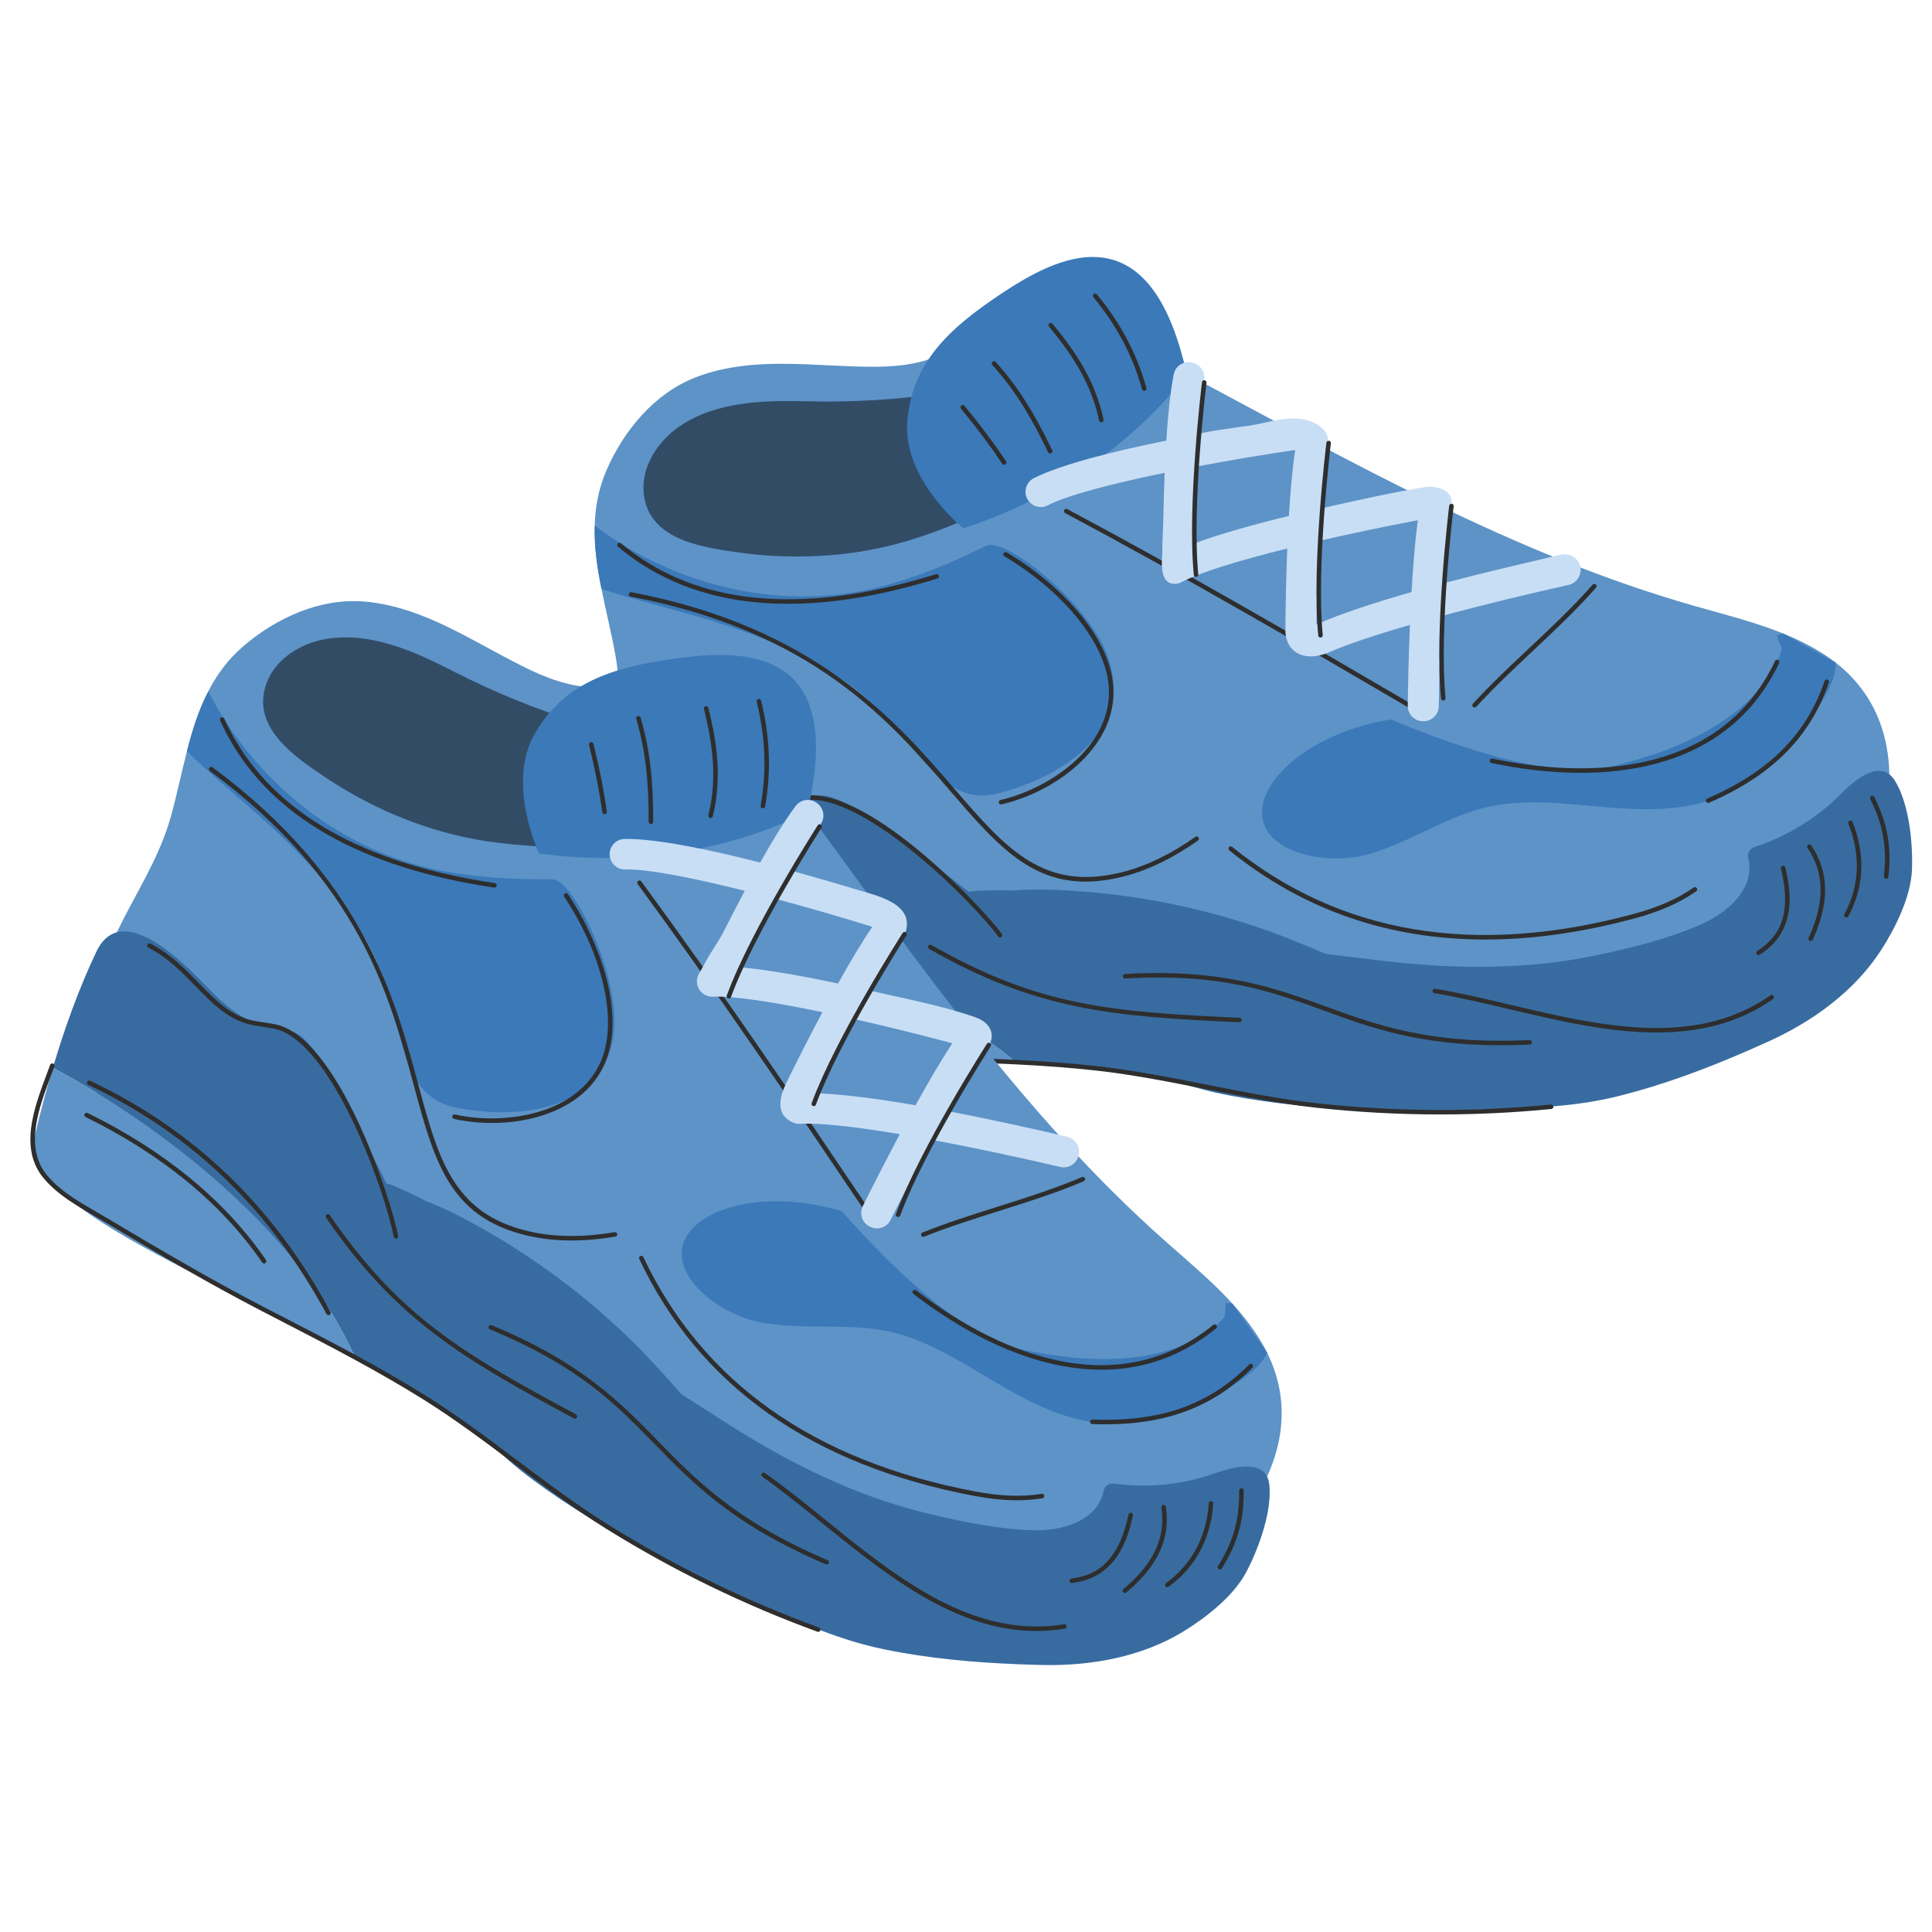 <svg xmlns="http://www.w3.org/2000/svg" xmlns:xlink="http://www.w3.org/1999/xlink" width="400" zoomAndPan="magnify" viewBox="0 0 300 300" height="400" preserveAspectRatio="xMidYMid meet" version="1.0"><defs><clipPath id="310a7844ac"><path d="M 94 119 L 296.91 119 L 296.91 173 L 94 173 Z M 94 119 " clip-rule="nonzero"/></clipPath></defs><path fill="#5d93c7" d="M 284.707 144.949 C 258.863 179.758 210.336 158.824 175.602 155.379 C 153.492 153.184 124.055 166.645 106.281 147.898 C 100.586 141.906 96.797 134.234 95.988 125.977 C 95.211 117.926 96.984 109.836 95.574 101.812 C 94.965 98.363 94.078 94.891 93.395 91.422 C 92.734 88.148 92.25 84.875 92.348 81.605 C 92.422 78.719 92.945 75.844 94.191 72.984 C 96.887 66.801 101.664 61.035 108.059 58.578 C 115.574 55.684 123.602 56.539 131.441 56.855 C 135.504 57.008 139.68 57.133 143.625 55.992 C 143.922 55.902 144.211 55.793 144.492 55.688 C 147.156 54.684 150.441 50.355 153.055 48.645 C 156.793 46.18 160.934 44.012 165.332 43.004 C 176.406 40.465 181.949 48.074 184.262 58.07 C 209.676 71.648 235.184 86.129 263.098 94.086 C 270.031 96.07 277.227 97.707 283.273 101.629 C 287.93 104.648 290.773 108.613 292.215 113.035 C 295.562 123.32 291.297 136.062 284.707 144.949 Z M 284.707 144.949 " fill-opacity="1" fill-rule="nonzero"/><path fill="#2e2e2e" d="M 228.977 109.859 C 228.891 109.859 228.805 109.832 228.738 109.77 C 228.598 109.637 228.586 109.414 228.719 109.273 C 231.508 106.23 234.559 103.363 237.508 100.594 C 240.824 97.477 244.254 94.258 247.305 90.785 C 247.434 90.641 247.656 90.629 247.801 90.754 C 247.945 90.883 247.961 91.102 247.832 91.25 C 244.758 94.746 241.316 97.977 237.988 101.102 C 235.047 103.867 232.008 106.723 229.234 109.746 C 229.164 109.824 229.07 109.859 228.977 109.859 Z M 228.977 109.859 " fill-opacity="1" fill-rule="nonzero"/><path fill="#2e2e2e" d="M 218.859 109.895 C 218.797 109.895 218.738 109.879 218.68 109.848 C 201.703 99.898 183.605 89.375 165.41 79.68 C 165.238 79.586 165.172 79.375 165.266 79.203 C 165.355 79.035 165.566 78.969 165.738 79.062 C 183.945 88.762 202.051 99.289 219.035 109.242 C 219.203 109.34 219.258 109.555 219.16 109.723 C 219.098 109.832 218.98 109.895 218.859 109.895 Z M 218.859 109.895 " fill-opacity="1" fill-rule="nonzero"/><path fill="#3b79b8" d="M 173.434 66.52 C 172.883 68.344 171.172 69.828 169.508 70.938 C 164.953 73.984 159.898 75.988 154.992 78.344 C 149.902 80.785 144.656 83.02 139.191 84.465 C 131.195 86.586 122.617 86.914 114.441 85.75 C 108.684 84.93 100.562 83.715 99.941 76.434 C 99.602 72.418 102.164 68.547 105.355 66.32 C 111.039 62.355 118.418 62.152 125.082 62.316 C 132.488 62.504 139.395 62.066 146.703 61.004 C 152.852 60.113 159.07 59.5 165.285 59.84 C 167.086 59.934 168.93 60.125 170.543 60.93 C 172.156 61.738 173.512 63.285 173.609 65.086 C 173.637 65.586 173.57 66.062 173.434 66.52 Z M 173.434 66.52 " fill-opacity="1" fill-rule="nonzero"/><path fill="#2e2e2e" d="M 173.434 66.52 C 172.883 68.344 171.172 69.828 169.508 70.938 C 164.953 73.984 159.898 75.988 154.992 78.344 C 149.902 80.785 144.656 83.02 139.191 84.465 C 131.195 86.586 122.617 86.914 114.441 85.75 C 108.684 84.93 100.562 83.715 99.941 76.434 C 99.602 72.418 102.164 68.547 105.355 66.32 C 111.039 62.355 118.418 62.152 125.082 62.316 C 132.488 62.504 139.395 62.066 146.703 61.004 C 152.852 60.113 159.07 59.5 165.285 59.84 C 167.086 59.934 168.93 60.125 170.543 60.93 C 172.156 61.738 173.512 63.285 173.609 65.086 C 173.637 65.586 173.57 66.062 173.434 66.52 Z M 173.434 66.52 " fill-opacity="0.59" fill-rule="nonzero"/><path fill="#3b79b8" d="M 149.566 82.039 C 149.566 82.039 140.141 74.426 140.883 65.441 C 141.629 56.461 147.105 51.172 155.406 45.652 C 163.711 40.133 178.504 31.836 184.262 58.07 C 184.262 58.07 173.324 74.328 149.566 82.039 Z M 149.566 82.039 " fill-opacity="1" fill-rule="nonzero"/><path fill="#c8def5" d="M 199.594 97.789 C 199.594 97.801 199.594 97.816 199.594 97.828 C 199.594 100.332 201.148 101.926 203.535 101.926 C 204.402 101.926 205.387 101.711 206.441 101.254 C 209.441 99.957 213.895 98.496 218.93 97.035 C 218.719 102.125 218.629 106.809 218.594 109.598 C 218.578 110.914 219.633 111.984 220.949 111.992 L 221.027 111.992 C 222.328 112 223.395 110.961 223.414 109.66 C 223.465 105.992 223.59 100.855 223.828 95.664 C 230.484 93.859 237.637 92.141 243.582 90.828 C 244.965 90.527 245.781 88.996 245.305 87.668 C 245.012 86.855 244.246 86.23 243.391 86.105 C 242.793 86.02 242.188 86.16 241.602 86.301 C 235.758 87.688 229.906 89.035 224.105 90.582 C 224.406 85.805 224.816 81.402 225.379 78.57 C 225.879 76.062 223.012 75.336 221.129 75.652 C 215.754 76.551 210.375 77.766 205.047 78.965 C 205.312 74.965 205.676 71.312 206.176 68.828 C 206.375 67.816 205.902 66.984 205.168 66.363 C 204.441 65.742 203.461 65.332 202.637 65.156 C 199.867 64.562 196.898 65.625 194.176 66.066 C 193.398 66.191 186.016 67.133 185.988 67.48 C 186.223 64.207 186.535 61.23 186.969 59.082 C 187.199 57.918 186.543 56.77 185.422 56.379 L 185.359 56.359 C 184.008 55.887 182.539 56.707 182.258 58.113 C 181.715 60.859 181.348 64.555 181.102 68.418 C 173.07 70.035 165.016 72.039 160.582 74.219 C 159.113 74.945 158.773 76.883 159.934 78.039 C 160.66 78.762 161.762 78.941 162.672 78.477 C 165.805 76.875 172.809 75.07 180.844 73.418 C 180.746 75.805 180.688 78.129 180.648 80.219 C 180.617 82.02 180.48 83.809 180.48 85.609 C 180.48 85.672 180.48 85.734 180.48 85.801 C 180.488 85.801 180.492 85.801 180.496 85.801 C 180.449 86.312 180.41 86.875 180.41 87.438 C 180.41 89.004 180.734 90.535 182.199 90.656 C 182.633 90.691 183.086 90.605 183.492 90.387 C 186.406 88.836 192.621 86.973 199.887 85.172 C 199.68 90.215 199.613 94.934 199.594 97.789 Z M 185.418 84.398 C 185.438 80.992 185.516 76.699 185.707 72.461 C 190.895 71.48 196.258 70.59 201.121 69.871 C 200.676 72.793 200.363 76.398 200.137 80.113 C 194.754 81.422 189.48 82.887 185.418 84.398 Z M 204.422 96.957 C 204.457 93.395 204.562 88.695 204.773 84.004 C 209.875 82.828 215.227 81.715 220.16 80.781 C 219.727 84.012 219.41 87.949 219.18 91.938 C 213.59 93.531 208.25 95.266 204.422 96.957 Z M 204.422 96.957 " fill-opacity="1" fill-rule="nonzero"/><path fill="#2e2e2e" d="M 224.109 108.781 C 223.934 108.781 223.781 108.645 223.762 108.465 C 222.715 97.555 225.008 78.719 225.031 78.531 C 225.055 78.34 225.234 78.207 225.422 78.227 C 225.613 78.25 225.75 78.426 225.727 78.617 C 225.703 78.805 223.418 97.566 224.461 108.398 C 224.477 108.59 224.336 108.762 224.145 108.781 C 224.133 108.781 224.121 108.781 224.109 108.781 Z M 224.109 108.781 " fill-opacity="1" fill-rule="nonzero"/><path fill="#2e2e2e" d="M 205.043 99 C 204.867 99 204.715 98.863 204.695 98.684 C 203.648 87.773 205.941 68.938 205.965 68.746 C 205.988 68.555 206.168 68.422 206.355 68.445 C 206.547 68.469 206.684 68.641 206.66 68.832 C 206.637 69.023 204.352 87.781 205.395 98.617 C 205.41 98.809 205.27 98.98 205.078 98.996 C 205.066 99 205.055 99 205.043 99 Z M 205.043 99 " fill-opacity="1" fill-rule="nonzero"/><path fill="#2e2e2e" d="M 185.723 89.594 C 185.543 89.594 185.391 89.457 185.375 89.277 C 184.324 78.367 186.621 59.531 186.645 59.344 C 186.668 59.148 186.848 59.016 187.035 59.039 C 187.227 59.062 187.363 59.234 187.34 59.43 C 187.316 59.617 185.031 78.379 186.07 89.211 C 186.09 89.402 185.949 89.574 185.758 89.594 C 185.746 89.594 185.734 89.594 185.723 89.594 Z M 185.723 89.594 " fill-opacity="1" fill-rule="nonzero"/><g clip-path="url(#310a7844ac)"><path fill="#3b79b8" d="M 296.906 132.957 C 296.918 133.699 296.91 134.41 296.887 135.066 C 296.715 139.215 294.355 144.02 292.125 147.484 C 287.988 153.918 281.473 158.602 274.609 161.719 C 273.469 162.234 272.328 162.742 271.176 163.242 C 264.758 166.027 258.172 168.484 251.375 170.184 C 244.742 171.84 238.465 172.031 231.684 172.238 C 218.152 172.656 204.5 172.66 191.145 170.145 C 189.285 169.797 187.434 169.379 185.625 168.848 C 177.25 166.391 167.465 165.312 157.531 164.781 C 139.426 149.586 110.82 145.359 95.949 144.738 C 94.918 138.383 94.254 131.945 94.219 125.586 C 94.172 116.438 107.363 121.332 112.188 123.117 C 115.578 124.359 119.223 125.406 122.75 124.645 C 124.23 124.324 125.648 123.695 127.148 123.551 C 130.547 123.234 135.324 127.559 138 129.352 C 142.277 132.215 146.391 135.309 150.426 138.492 C 151.074 138.316 151.77 138.332 152.457 138.297 C 153.531 138.246 154.598 138.238 155.668 138.25 C 156.156 138.246 156.645 138.277 157.129 138.297 C 160.277 138.016 163.5 138.129 166.578 138.328 C 174.539 138.828 182.441 140.188 190.117 142.371 C 193.934 143.461 197.684 144.746 201.352 146.254 C 202.82 146.848 204.32 147.449 205.805 148.109 C 205.848 148.117 205.898 148.125 205.941 148.133 C 207.879 148.359 209.793 148.613 211.742 148.836 C 212.91 148.992 214.074 149.129 215.238 149.262 C 226.121 150.496 237.148 150.602 247.91 148.336 C 253.348 147.191 259.051 145.789 264.152 143.535 C 268.082 141.809 272.641 138.098 271.469 133.227 C 271.281 132.457 271.73 131.746 272.465 131.512 C 275.879 130.402 279.062 128.766 281.957 126.652 C 283.355 125.625 284.656 124.488 285.875 123.262 C 287.875 121.246 292.027 117.605 294.262 121.266 C 296.094 124.262 296.82 129.066 296.906 132.957 Z M 296.906 132.957 " fill-opacity="1" fill-rule="nonzero"/><path fill="#2e2e2e" d="M 296.906 132.957 C 296.918 133.699 296.91 134.41 296.887 135.066 C 296.715 139.215 294.355 144.02 292.125 147.484 C 287.988 153.918 281.473 158.602 274.609 161.719 C 273.469 162.234 272.328 162.742 271.176 163.242 C 264.758 166.027 258.172 168.484 251.375 170.184 C 244.742 171.84 238.465 172.031 231.684 172.238 C 218.152 172.656 204.5 172.66 191.145 170.145 C 189.285 169.797 187.434 169.379 185.625 168.848 C 177.25 166.391 167.465 165.312 157.531 164.781 C 139.426 149.586 110.82 145.359 95.949 144.738 C 94.918 138.383 94.254 131.945 94.219 125.586 C 94.172 116.438 107.363 121.332 112.188 123.117 C 115.578 124.359 119.223 125.406 122.75 124.645 C 124.23 124.324 125.648 123.695 127.148 123.551 C 130.547 123.234 135.324 127.559 138 129.352 C 142.277 132.215 146.391 135.309 150.426 138.492 C 151.074 138.316 151.77 138.332 152.457 138.297 C 153.531 138.246 154.598 138.238 155.668 138.25 C 156.156 138.246 156.645 138.277 157.129 138.297 C 160.277 138.016 163.5 138.129 166.578 138.328 C 174.539 138.828 182.441 140.188 190.117 142.371 C 193.934 143.461 197.684 144.746 201.352 146.254 C 202.82 146.848 204.32 147.449 205.805 148.109 C 205.848 148.117 205.898 148.125 205.941 148.133 C 207.879 148.359 209.793 148.613 211.742 148.836 C 212.91 148.992 214.074 149.129 215.238 149.262 C 226.121 150.496 237.148 150.602 247.91 148.336 C 253.348 147.191 259.051 145.789 264.152 143.535 C 268.082 141.809 272.641 138.098 271.469 133.227 C 271.281 132.457 271.73 131.746 272.465 131.512 C 275.879 130.402 279.062 128.766 281.957 126.652 C 283.355 125.625 284.656 124.488 285.875 123.262 C 287.875 121.246 292.027 117.605 294.262 121.266 C 296.094 124.262 296.82 129.066 296.906 132.957 Z M 296.906 132.957 " fill-opacity="0.17" fill-rule="nonzero"/></g><path fill="#3b79b8" d="M 172.395 103.055 C 175.199 113.477 165.613 120.348 155.262 123.133 C 144.762 125.957 141.988 112.574 130.199 105.117 C 116.738 96.605 102.855 94.754 93.395 91.422 C 92.73 88.148 92.25 84.875 92.348 81.605 C 102.934 89.742 119.855 95.648 137.316 90.949 C 142.258 89.621 147.344 87.602 152.664 84.973 C 152.918 84.844 153.172 84.746 153.434 84.676 C 156.719 83.793 170.074 94.438 172.395 103.055 Z M 172.395 103.055 " fill-opacity="1" fill-rule="nonzero"/><path fill="#3b79b8" d="M 285.051 102.895 C 285.262 109.645 271.988 122.559 264.293 124.629 C 252.891 127.695 240.957 122.594 229.957 125.555 C 224.242 127.094 218.176 131.109 212.172 132.727 C 206.207 134.328 197.504 132.621 196.137 127.551 C 194.75 122.395 201.453 115.41 212.148 112.535 C 213.207 112.25 214.32 112 215.453 111.805 C 215.629 111.777 215.805 111.738 215.98 111.723 C 229.344 117.309 242.086 120.883 250.203 119.008 C 274.445 113.395 276.68 100.68 276.68 100.68 L 275.895 98.684 C 276.191 98.574 276.516 98.469 276.84 98.379 C 276.859 98.375 276.867 98.371 276.887 98.367 Z M 285.051 102.895 " fill-opacity="1" fill-rule="nonzero"/><path fill="#5d93c7" d="M 157.531 164.781 C 129.781 163.289 100.863 166.141 98.031 155.617 C 97.996 155.496 97.961 155.363 97.938 155.242 C 97.188 151.789 96.516 148.281 95.949 144.738 C 110.82 145.359 139.426 149.586 157.531 164.781 Z M 157.531 164.781 " fill-opacity="1" fill-rule="nonzero"/><path fill="#2e2e2e" d="M 168.555 136.895 C 159.691 136.895 154.426 130.785 147.605 122.879 C 138.066 111.812 126.191 98.039 97.922 92.645 C 97.734 92.609 97.609 92.426 97.645 92.234 C 97.68 92.043 97.867 91.918 98.055 91.957 C 126.562 97.398 139.031 111.859 148.137 122.418 C 156.277 131.863 162.16 138.688 174.754 135.297 C 178.266 134.352 181.922 132.551 185.617 129.949 C 185.777 129.836 185.996 129.875 186.105 130.031 C 186.219 130.191 186.18 130.41 186.02 130.52 C 182.254 133.172 178.527 135.008 174.934 135.977 C 172.602 136.602 170.492 136.895 168.555 136.895 Z M 168.555 136.895 " fill-opacity="1" fill-rule="nonzero"/><path fill="#2e2e2e" d="M 155.293 145.574 C 155.184 145.574 155.078 145.527 155.012 145.434 C 150.816 139.734 133.004 122.027 124.176 124.406 C 123.676 124.539 123.176 124.695 122.676 124.848 C 122.168 125.008 121.656 125.164 121.141 125.305 C 117.441 126.297 114.02 125.047 110.398 123.723 C 107.531 122.676 104.57 121.594 101.215 121.504 C 101.023 121.5 100.871 121.34 100.875 121.145 C 100.879 120.949 101.016 120.785 101.234 120.805 C 104.707 120.895 107.723 122 110.641 123.066 C 114.152 124.352 117.473 125.562 120.957 124.629 C 121.465 124.492 121.969 124.336 122.473 124.18 C 122.98 124.023 123.488 123.867 123.996 123.73 C 133.809 121.086 152.344 140.629 155.574 145.02 C 155.691 145.176 155.656 145.395 155.5 145.508 C 155.438 145.555 155.363 145.574 155.293 145.574 Z M 155.293 145.574 " fill-opacity="1" fill-rule="nonzero"/><path fill="#2e2e2e" d="M 192.457 158.738 C 192.453 158.738 192.445 158.738 192.441 158.738 C 172.879 157.863 160.996 156.902 144.277 147.344 C 144.109 147.246 144.051 147.035 144.148 146.867 C 144.242 146.699 144.457 146.641 144.625 146.734 C 161.238 156.23 172.457 157.141 192.473 158.039 C 192.668 158.047 192.816 158.211 192.809 158.402 C 192.801 158.59 192.645 158.738 192.457 158.738 Z M 192.457 158.738 " fill-opacity="1" fill-rule="nonzero"/><path fill="#2e2e2e" d="M 233.07 162.309 C 220.332 162.309 212.852 159.582 205.594 156.934 C 197.355 153.93 189.578 151.094 174.703 151.941 C 174.516 151.957 174.344 151.805 174.332 151.613 C 174.32 151.418 174.469 151.254 174.664 151.242 C 189.676 150.383 197.891 153.379 205.832 156.273 C 213.836 159.195 222.117 162.215 237.512 161.504 C 237.711 161.5 237.867 161.645 237.879 161.836 C 237.887 162.031 237.738 162.195 237.543 162.203 C 235.984 162.273 234.492 162.309 233.07 162.309 Z M 233.07 162.309 " fill-opacity="1" fill-rule="nonzero"/><path fill="#2e2e2e" d="M 257.219 160.328 C 249.695 160.328 241.848 158.473 234.184 156.664 C 230.172 155.715 226.383 154.824 222.734 154.215 C 222.547 154.184 222.414 154.004 222.449 153.812 C 222.48 153.621 222.664 153.492 222.852 153.527 C 226.523 154.137 230.32 155.031 234.344 155.984 C 245.191 158.543 256.406 161.195 266.434 158.496 C 269.516 157.668 272.367 156.34 274.91 154.555 C 275.07 154.445 275.289 154.484 275.398 154.641 C 275.512 154.801 275.473 155.02 275.312 155.129 C 272.703 156.961 269.777 158.32 266.617 159.172 C 263.57 159.992 260.422 160.328 257.219 160.328 Z M 257.219 160.328 " fill-opacity="1" fill-rule="nonzero"/><path fill="#2e2e2e" d="M 273.051 148.309 C 272.934 148.309 272.82 148.25 272.754 148.145 C 272.652 147.984 272.699 147.766 272.863 147.664 C 276.934 145.09 278.066 141.145 276.539 134.867 C 276.496 134.68 276.609 134.492 276.797 134.445 C 276.988 134.398 277.176 134.516 277.223 134.703 C 278.219 138.809 278.895 144.68 273.238 148.254 C 273.18 148.293 273.113 148.309 273.051 148.309 Z M 273.051 148.309 " fill-opacity="1" fill-rule="nonzero"/><path fill="#2e2e2e" d="M 281.164 146.125 C 281.117 146.125 281.066 146.117 281.02 146.094 C 280.844 146.016 280.766 145.805 280.844 145.629 C 282.652 141.652 283.129 138.242 282.312 135.207 C 281.98 133.973 281.426 132.781 280.656 131.664 C 280.547 131.504 280.59 131.285 280.746 131.176 C 280.906 131.066 281.125 131.109 281.234 131.266 C 282.047 132.449 282.637 133.715 282.988 135.023 C 283.852 138.223 283.359 141.789 281.484 145.922 C 281.426 146.051 281.297 146.125 281.164 146.125 Z M 281.164 146.125 " fill-opacity="1" fill-rule="nonzero"/><path fill="#2e2e2e" d="M 286.703 142.461 C 286.648 142.461 286.59 142.445 286.535 142.418 C 286.367 142.324 286.305 142.113 286.398 141.941 C 288.387 138.297 288.852 134.184 287.738 130.055 C 287.547 129.336 287.301 128.609 287.016 127.898 C 286.945 127.719 287.031 127.516 287.211 127.441 C 287.387 127.371 287.594 127.457 287.664 127.637 C 287.961 128.375 288.215 129.129 288.414 129.875 C 289.574 134.18 289.09 138.469 287.012 142.277 C 286.949 142.395 286.828 142.461 286.703 142.461 Z M 286.703 142.461 " fill-opacity="1" fill-rule="nonzero"/><path fill="#2e2e2e" d="M 292.879 136.449 C 292.867 136.449 292.855 136.449 292.84 136.445 C 292.648 136.422 292.512 136.25 292.531 136.059 C 292.859 133.188 292.711 130.727 292.059 128.312 C 291.691 126.938 291.148 125.547 290.41 124.066 C 290.324 123.895 290.395 123.684 290.566 123.598 C 290.738 123.512 290.949 123.582 291.039 123.754 C 291.797 125.277 292.355 126.711 292.738 128.129 C 293.41 130.629 293.566 133.176 293.23 136.137 C 293.207 136.316 293.055 136.449 292.879 136.449 Z M 292.879 136.449 " fill-opacity="1" fill-rule="nonzero"/><path fill="#2e2e2e" d="M 230.645 145.891 C 215.586 145.891 202.273 141.266 190.879 132.039 C 190.73 131.918 190.707 131.699 190.828 131.547 C 190.949 131.398 191.168 131.375 191.32 131.496 C 208.055 145.043 228.996 148.562 253.566 141.949 C 257.457 140.902 260.453 139.59 262.992 137.816 C 263.152 137.707 263.367 137.746 263.48 137.902 C 263.59 138.062 263.551 138.281 263.395 138.391 C 260.785 140.211 257.723 141.559 253.75 142.625 C 245.652 144.805 237.941 145.891 230.645 145.891 Z M 230.645 145.891 " fill-opacity="1" fill-rule="nonzero"/><path fill="#2e2e2e" d="M 245.445 120.004 C 240.258 120.004 235.395 119.281 231.594 118.477 C 231.402 118.438 231.281 118.25 231.32 118.062 C 231.363 117.871 231.551 117.754 231.738 117.793 C 238.277 119.176 247.973 120.316 257.008 117.887 C 265.695 115.547 271.961 110.418 275.633 102.637 C 275.715 102.461 275.922 102.387 276.098 102.469 C 276.273 102.551 276.348 102.758 276.266 102.934 C 272.504 110.91 266.086 116.168 257.191 118.562 C 253.293 119.609 249.277 120.004 245.445 120.004 Z M 245.445 120.004 " fill-opacity="1" fill-rule="nonzero"/><path fill="#2e2e2e" d="M 155.43 124.91 C 155.27 124.91 155.125 124.793 155.09 124.629 C 155.051 124.438 155.172 124.254 155.363 124.215 C 155.605 124.164 155.852 124.105 156.102 124.039 C 160.73 122.793 165.254 120.129 168.199 116.918 C 170.664 114.234 173.273 109.836 171.742 104.137 C 170.078 97.965 164.031 91.164 155.961 86.379 C 155.793 86.281 155.738 86.066 155.836 85.898 C 155.938 85.734 156.152 85.676 156.316 85.777 C 162.762 89.594 170.375 96.375 172.418 103.953 C 174.035 109.961 171.297 114.574 168.715 117.391 C 165.641 120.746 161.109 123.418 156.281 124.715 C 156.02 124.785 155.762 124.848 155.504 124.902 C 155.48 124.906 155.457 124.91 155.43 124.91 Z M 155.43 124.91 " fill-opacity="1" fill-rule="nonzero"/><path fill="#2e2e2e" d="M 177.672 60.695 C 177.52 60.695 177.379 60.594 177.336 60.441 C 175.898 55.254 173.43 50.578 169.789 46.152 C 169.664 46 169.688 45.781 169.836 45.656 C 169.984 45.535 170.207 45.555 170.328 45.707 C 174.035 50.211 176.547 54.969 178.012 60.254 C 178.062 60.438 177.953 60.633 177.766 60.684 C 177.734 60.691 177.703 60.695 177.672 60.695 Z M 177.672 60.695 " fill-opacity="1" fill-rule="nonzero"/><path fill="#2e2e2e" d="M 171.008 65.57 C 170.848 65.57 170.699 65.457 170.668 65.293 C 170.566 64.816 170.453 64.336 170.328 63.875 C 168.859 58.422 165.742 54.16 162.891 50.711 C 162.766 50.562 162.785 50.344 162.934 50.219 C 163.086 50.098 163.305 50.117 163.43 50.266 C 166.332 53.773 169.5 58.109 171.004 63.691 C 171.133 64.168 171.25 64.656 171.352 65.148 C 171.391 65.336 171.27 65.523 171.082 65.562 C 171.055 65.57 171.031 65.57 171.008 65.57 Z M 171.008 65.57 " fill-opacity="1" fill-rule="nonzero"/><path fill="#2e2e2e" d="M 163.07 70.426 C 162.941 70.426 162.816 70.352 162.754 70.227 C 159.941 64.332 157.352 60.277 154.086 56.672 C 153.957 56.527 153.969 56.305 154.113 56.176 C 154.258 56.047 154.477 56.059 154.609 56.199 C 157.918 59.863 160.543 63.969 163.387 69.926 C 163.469 70.098 163.395 70.309 163.223 70.391 C 163.172 70.414 163.121 70.426 163.07 70.426 Z M 163.07 70.426 " fill-opacity="1" fill-rule="nonzero"/><path fill="#2e2e2e" d="M 155.926 72.168 C 155.812 72.168 155.703 72.113 155.633 72.012 C 153.801 69.266 151.707 66.473 149.23 63.477 C 149.109 63.328 149.129 63.105 149.277 62.984 C 149.426 62.859 149.648 62.883 149.77 63.031 C 152.262 66.047 154.371 68.855 156.215 71.625 C 156.324 71.785 156.281 72 156.121 72.109 C 156.059 72.148 155.992 72.168 155.926 72.168 Z M 155.926 72.168 " fill-opacity="1" fill-rule="nonzero"/><path fill="#2e2e2e" d="M 122.367 93.758 C 111.844 93.758 103.008 90.801 95.973 84.895 C 95.824 84.773 95.805 84.551 95.93 84.402 C 96.055 84.254 96.273 84.234 96.422 84.359 C 107.23 93.43 122.402 95.418 141.523 90.273 C 142.785 89.934 144.07 89.559 145.352 89.16 C 145.539 89.102 145.734 89.207 145.789 89.391 C 145.848 89.578 145.746 89.773 145.559 89.828 C 144.27 90.23 142.973 90.605 141.703 90.949 C 134.738 92.824 128.285 93.758 122.367 93.758 Z M 122.367 93.758 " fill-opacity="1" fill-rule="nonzero"/><path fill="#2e2e2e" d="M 223.613 173.051 C 217.246 173.051 210.875 172.707 204.543 172.023 C 198.688 171.387 192.84 170.227 187.188 169.105 C 181.691 168.016 176.012 166.887 170.34 166.25 C 161.902 165.301 153.266 165.059 144.91 164.82 L 141.648 164.73 C 132.398 164.457 123.398 163.703 113.441 162.82 C 112.852 162.766 112.258 162.723 111.656 162.676 C 108.453 162.43 105.137 162.176 102.168 160.855 C 96.637 158.395 96.023 151.637 95.527 146.207 C 95.477 145.629 95.426 145.066 95.367 144.523 C 95.348 144.332 95.488 144.16 95.68 144.141 C 95.871 144.117 96.047 144.262 96.066 144.453 C 96.121 144.996 96.172 145.562 96.227 146.145 C 96.703 151.391 97.297 157.922 102.453 160.219 C 105.312 161.488 108.566 161.738 111.711 161.98 C 112.312 162.023 112.91 162.07 113.504 162.121 C 123.449 163.008 132.438 163.758 141.672 164.031 L 144.934 164.125 C 153.301 164.359 161.953 164.602 170.422 165.555 C 176.117 166.195 181.816 167.328 187.328 168.418 C 192.965 169.539 198.793 170.695 204.617 171.328 C 216.652 172.629 228.836 172.688 240.832 171.508 C 241.023 171.488 241.195 171.629 241.215 171.82 C 241.234 172.012 241.094 172.184 240.902 172.203 C 235.168 172.77 229.395 173.051 223.613 173.051 Z M 223.613 173.051 " fill-opacity="1" fill-rule="nonzero"/><path fill="#2e2e2e" d="M 151.02 160.844 C 150.949 160.844 150.879 160.82 150.816 160.777 C 135.758 149.898 119.805 144.676 102.047 144.754 C 101.852 144.754 101.695 144.598 101.695 144.406 C 101.695 144.211 101.852 144.055 102.043 144.055 C 119.965 143.965 136.043 149.238 151.227 160.207 C 151.383 160.32 151.418 160.539 151.305 160.695 C 151.238 160.793 151.129 160.844 151.02 160.844 Z M 151.02 160.844 " fill-opacity="1" fill-rule="nonzero"/><path fill="#2e2e2e" d="M 138.523 157.949 C 138.465 157.949 138.402 157.934 138.348 157.902 C 128.766 152.402 117.156 149.555 103.848 149.434 C 103.652 149.434 103.496 149.273 103.5 149.082 C 103.5 148.887 103.633 148.723 103.852 148.734 C 117.285 148.855 129.008 151.738 138.699 157.293 C 138.863 157.391 138.922 157.605 138.828 157.773 C 138.762 157.887 138.645 157.949 138.523 157.949 Z M 138.523 157.949 " fill-opacity="1" fill-rule="nonzero"/><path fill="#2e2e2e" d="M 265.234 124.676 C 265.102 124.676 264.973 124.598 264.914 124.465 C 264.836 124.289 264.918 124.082 265.094 124.004 C 274.699 119.844 280.492 114.047 283.324 105.754 C 283.383 105.57 283.586 105.473 283.766 105.535 C 283.949 105.598 284.047 105.797 283.984 105.98 C 281.086 114.473 275.172 120.402 265.375 124.648 C 265.328 124.668 265.281 124.676 265.234 124.676 Z M 265.234 124.676 " fill-opacity="1" fill-rule="nonzero"/><path fill="#5d93c7" d="M 178.223 247.801 C 139.84 267.965 105.188 228.07 75.379 209.91 C 56.406 198.352 24.047 197.723 16.156 173.125 C 13.625 165.258 13.531 156.699 16.387 148.91 C 19.176 141.316 24.281 134.793 26.488 126.953 C 27.438 123.582 28.145 120.066 29.031 116.645 C 29.855 113.406 30.84 110.25 32.348 107.348 C 33.66 104.777 35.379 102.414 37.742 100.379 C 42.855 95.973 49.66 92.848 56.488 93.402 C 64.516 94.055 71.379 98.305 78.305 101.984 C 81.902 103.887 85.609 105.809 89.66 106.488 C 89.965 106.535 90.273 106.566 90.574 106.59 C 93.41 106.84 98.246 104.363 101.344 103.957 C 105.781 103.355 110.449 103.191 114.852 104.195 C 125.934 106.703 127.629 115.965 125.379 125.973 C 142.391 149.227 159.098 173.328 180.805 192.598 C 186.191 197.391 191.969 201.984 195.715 208.141 C 198.602 212.879 199.445 217.684 198.824 222.293 C 197.383 233.012 188.016 242.645 178.223 247.801 Z M 178.223 247.801 " fill-opacity="1" fill-rule="nonzero"/><path fill="#2e2e2e" d="M 143.367 192.059 C 143.227 192.059 143.098 191.977 143.043 191.84 C 142.969 191.66 143.059 191.457 143.238 191.387 C 147.07 189.852 151.066 188.59 154.926 187.371 C 159.262 186.004 163.746 184.586 168.004 182.781 C 168.18 182.707 168.387 182.789 168.465 182.965 C 168.539 183.145 168.457 183.352 168.277 183.426 C 163.992 185.242 159.488 186.664 155.137 188.039 C 151.285 189.254 147.309 190.508 143.496 192.035 C 143.453 192.051 143.41 192.059 143.367 192.059 Z M 143.367 192.059 " fill-opacity="1" fill-rule="nonzero"/><path fill="#2e2e2e" d="M 134.238 187.707 C 134.125 187.707 134.012 187.652 133.945 187.551 C 122.957 171.223 111.211 153.895 99.02 137.277 C 98.906 137.121 98.938 136.902 99.094 136.789 C 99.25 136.672 99.469 136.707 99.582 136.863 C 111.781 153.492 123.535 170.828 134.527 187.16 C 134.637 187.32 134.594 187.539 134.434 187.645 C 134.371 187.688 134.305 187.707 134.238 187.707 Z M 134.238 187.707 " fill-opacity="1" fill-rule="nonzero"/><path fill="#3b79b8" d="M 111.957 128.895 C 110.672 130.301 108.484 130.898 106.504 131.18 C 101.078 131.949 95.652 131.562 90.211 131.559 C 84.566 131.555 78.871 131.293 73.316 130.227 C 65.195 128.672 57.316 125.25 50.457 120.66 C 45.625 117.422 38.832 112.809 41.434 105.977 C 42.867 102.211 46.855 99.836 50.695 99.211 C 57.539 98.102 64.273 101.113 70.207 104.152 C 76.797 107.531 83.215 110.129 90.262 112.34 C 96.188 114.199 102.055 116.348 107.512 119.344 C 109.09 120.211 110.672 121.18 111.777 122.605 C 112.879 124.035 113.43 126.016 112.734 127.68 C 112.547 128.141 112.281 128.543 111.957 128.895 Z M 111.957 128.895 " fill-opacity="1" fill-rule="nonzero"/><path fill="#2e2e2e" d="M 111.957 128.895 C 110.672 130.301 108.484 130.898 106.504 131.18 C 101.078 131.949 95.652 131.562 90.211 131.559 C 84.566 131.555 78.871 131.293 73.316 130.227 C 65.195 128.672 57.316 125.25 50.457 120.66 C 45.625 117.422 38.832 112.809 41.434 105.977 C 42.867 102.211 46.855 99.836 50.695 99.211 C 57.539 98.102 64.273 101.113 70.207 104.152 C 76.797 107.531 83.215 110.129 90.262 112.34 C 96.188 114.199 102.055 116.348 107.512 119.344 C 109.09 120.211 110.672 121.18 111.777 122.605 C 112.879 124.035 113.43 126.016 112.734 127.68 C 112.547 128.141 112.281 128.543 111.957 128.895 Z M 111.957 128.895 " fill-opacity="0.59" fill-rule="nonzero"/><path fill="#3b79b8" d="M 83.719 132.539 C 83.719 132.539 78.527 121.59 83.094 113.82 C 87.656 106.047 94.887 103.652 104.762 102.277 C 114.637 100.906 131.566 99.84 125.379 125.973 C 125.379 125.973 108.473 135.883 83.719 132.539 Z M 83.719 132.539 " fill-opacity="1" fill-rule="nonzero"/><path fill="#c8def5" d="M 112.57 144.266 C 111.895 145.637 111.008 146.934 110.207 148.234 C 109.621 149.191 109.129 150.203 108.555 151.164 C 108.207 151.742 108.098 152.469 108.352 153.184 C 108.695 154.164 109.633 154.805 110.672 154.766 C 113.973 154.629 120.379 155.645 127.703 157.168 C 125.445 161.418 123.422 165.457 122.152 168.043 C 121.594 169.184 121.172 170.375 121.172 171.445 C 121.172 172.664 121.719 173.719 123.234 174.34 C 123.551 174.473 123.902 174.535 124.266 174.512 C 127.371 174.316 133.117 175.008 139.723 176.117 C 137.324 180.613 135.215 184.793 133.973 187.289 C 133.387 188.469 133.875 189.891 135.059 190.469 L 135.129 190.504 C 136.297 191.074 137.707 190.598 138.289 189.434 C 139.922 186.152 142.266 181.574 144.73 177.004 C 151.512 178.262 158.703 179.812 164.633 181.207 C 165.902 181.508 167.168 180.723 167.477 179.457 L 167.492 179.383 C 167.801 178.102 167.016 176.82 165.734 176.516 C 161.699 175.566 154.613 173.953 147.184 172.539 C 149.527 168.367 151.809 164.578 153.543 162.273 C 154.191 161.406 154.125 160.191 153.488 159.34 C 152.98 158.66 152.207 158.227 151.41 157.949 C 146.168 156.117 140.453 155.062 135.051 153.816 C 135.203 153.852 137.625 149.445 137.895 149.016 C 138.777 147.605 140.074 146.449 140.598 144.82 C 140.895 143.902 140.887 143.121 140.664 142.449 C 139.793 139.852 135.668 138.93 133.219 138.191 C 129.777 137.148 126.324 136.148 122.855 135.203 C 124.484 132.355 126.059 129.809 127.379 128.059 C 128.09 127.113 127.996 125.793 127.156 124.957 L 127.109 124.91 C 126.098 123.898 124.414 124 123.555 125.145 C 121.875 127.387 119.941 130.555 118.043 133.934 C 110.102 131.906 101.977 130.223 97.035 130.266 C 95.398 130.281 94.25 131.883 94.797 133.426 C 95.137 134.391 96.051 135.031 97.074 135.008 C 100.59 134.922 107.688 136.332 115.641 138.324 C 114.543 140.395 113.496 142.426 112.57 144.266 M 115.004 150.203 C 116.5 147.141 118.434 143.305 120.441 139.57 C 125.539 140.934 130.762 142.457 135.453 143.918 C 133.789 146.355 131.941 149.469 130.129 152.719 C 124.707 151.566 119.32 150.602 115.004 150.203 Z M 126.684 169.754 C 128.262 166.559 130.391 162.371 132.617 158.234 C 137.727 159.387 143.031 160.703 147.879 161.996 C 146.09 164.719 144.098 168.133 142.16 171.625 C 136.434 170.641 130.867 169.887 126.684 169.754 Z M 126.684 169.754 " fill-opacity="1" fill-rule="nonzero"/><path fill="#2e2e2e" d="M 139.453 188.98 C 139.41 188.98 139.371 188.973 139.332 188.957 C 139.148 188.891 139.055 188.688 139.125 188.508 C 142.91 178.223 153.145 162.242 153.246 162.082 C 153.352 161.918 153.566 161.871 153.73 161.977 C 153.895 162.082 153.941 162.297 153.836 162.461 C 153.734 162.617 143.539 178.535 139.781 188.75 C 139.73 188.891 139.594 188.98 139.453 188.98 Z M 139.453 188.98 " fill-opacity="1" fill-rule="nonzero"/><path fill="#2e2e2e" d="M 126.367 171.762 C 126.328 171.762 126.289 171.754 126.246 171.742 C 126.066 171.676 125.973 171.473 126.039 171.293 C 129.824 161.004 140.062 145.027 140.164 144.867 C 140.27 144.703 140.484 144.656 140.648 144.762 C 140.809 144.863 140.859 145.082 140.754 145.242 C 140.652 145.402 130.457 161.32 126.695 171.531 C 126.645 171.676 126.512 171.762 126.367 171.762 Z M 126.367 171.762 " fill-opacity="1" fill-rule="nonzero"/><path fill="#2e2e2e" d="M 113.18 155.051 C 113.141 155.051 113.098 155.043 113.059 155.027 C 112.879 154.961 112.785 154.762 112.852 154.578 C 116.637 144.293 126.871 128.312 126.977 128.152 C 127.078 127.988 127.297 127.945 127.457 128.047 C 127.621 128.152 127.668 128.367 127.562 128.531 C 127.461 128.691 117.266 144.605 113.508 154.82 C 113.457 154.961 113.32 155.051 113.18 155.051 Z M 113.18 155.051 " fill-opacity="1" fill-rule="nonzero"/><path fill="#3b79b8" d="M 194.418 242.277 C 194.105 242.957 193.789 243.594 193.484 244.172 C 191.531 247.836 187.32 251.145 183.809 253.301 C 177.293 257.301 169.387 258.703 161.852 258.535 C 160.602 258.504 159.352 258.469 158.098 258.418 C 151.105 258.145 144.105 257.508 137.242 256.094 C 130.547 254.711 124.809 252.164 118.609 249.414 C 106.23 243.926 93.926 238.008 82.984 229.957 C 81.457 228.836 79.973 227.656 78.574 226.391 C 72.09 220.551 63.742 215.336 55.02 210.551 C 45.293 189.012 21.348 172.805 8.215 165.801 C 10.043 159.625 12.234 153.535 14.961 147.793 C 18.883 139.527 28.652 149.652 32.227 153.352 C 34.742 155.941 37.57 158.465 41.082 159.309 C 42.555 159.664 44.105 159.711 45.516 160.23 C 48.719 161.418 51.148 167.383 52.785 170.16 C 55.395 174.594 57.762 179.164 60.016 183.781 C 60.676 183.906 61.297 184.219 61.934 184.484 C 62.922 184.906 63.887 185.363 64.848 185.836 C 65.289 186.047 65.715 186.281 66.141 186.512 C 69.102 187.625 71.957 189.121 74.645 190.633 C 81.602 194.539 88.133 199.184 94.102 204.48 C 97.07 207.117 99.891 209.898 102.543 212.848 C 103.609 214.02 104.699 215.215 105.75 216.449 C 105.785 216.477 105.828 216.504 105.863 216.531 C 107.512 217.574 109.129 218.633 110.785 219.68 C 111.77 220.324 112.762 220.949 113.754 221.578 C 123.023 227.406 132.918 232.281 143.594 234.902 C 148.992 236.227 154.738 237.434 160.316 237.617 C 164.602 237.762 170.32 236.395 171.379 231.496 C 171.543 230.723 172.254 230.277 173.02 230.383 C 176.574 230.863 180.152 230.77 183.68 230.117 C 185.387 229.801 187.051 229.336 188.68 228.762 C 191.359 227.812 196.676 226.328 197.102 230.594 C 197.453 234.094 196.023 238.738 194.418 242.277 Z M 194.418 242.277 " fill-opacity="1" fill-rule="nonzero"/><path fill="#2e2e2e" d="M 194.418 242.277 C 194.105 242.957 193.789 243.594 193.484 244.172 C 191.531 247.836 187.32 251.145 183.809 253.301 C 177.293 257.301 169.387 258.703 161.852 258.535 C 160.602 258.504 159.352 258.469 158.098 258.418 C 151.105 258.145 144.105 257.508 137.242 256.094 C 130.547 254.711 124.809 252.164 118.609 249.414 C 106.23 243.926 93.926 238.008 82.984 229.957 C 81.457 228.836 79.973 227.656 78.574 226.391 C 72.09 220.551 63.742 215.336 55.02 210.551 C 45.293 189.012 21.348 172.805 8.215 165.801 C 10.043 159.625 12.234 153.535 14.961 147.793 C 18.883 139.527 28.652 149.652 32.227 153.352 C 34.742 155.941 37.57 158.465 41.082 159.309 C 42.555 159.664 44.105 159.711 45.516 160.23 C 48.719 161.418 51.148 167.383 52.785 170.16 C 55.395 174.594 57.762 179.164 60.016 183.781 C 60.676 183.906 61.297 184.219 61.934 184.484 C 62.922 184.906 63.887 185.363 64.848 185.836 C 65.289 186.047 65.715 186.281 66.141 186.512 C 69.102 187.625 71.957 189.121 74.645 190.633 C 81.602 194.539 88.133 199.184 94.102 204.48 C 97.07 207.117 99.891 209.898 102.543 212.848 C 103.609 214.02 104.699 215.215 105.75 216.449 C 105.785 216.477 105.828 216.504 105.863 216.531 C 107.512 217.574 109.129 218.633 110.785 219.68 C 111.77 220.324 112.762 220.949 113.754 221.578 C 123.023 227.406 132.918 232.281 143.594 234.902 C 148.992 236.227 154.738 237.434 160.316 237.617 C 164.602 237.762 170.32 236.395 171.379 231.496 C 171.543 230.723 172.254 230.277 173.02 230.383 C 176.574 230.863 180.152 230.77 183.68 230.117 C 185.387 229.801 187.051 229.336 188.68 228.762 C 191.359 227.812 196.676 226.328 197.102 230.594 C 197.453 234.094 196.023 238.738 194.418 242.277 Z M 194.418 242.277 " fill-opacity="0.17" fill-rule="nonzero"/><path fill="#3b79b8" d="M 95.18 161.367 C 93.188 171.977 81.57 174.012 71.035 172.035 C 60.348 170.031 63.652 156.77 56.262 144.941 C 47.82 131.438 36.113 123.75 29.031 116.648 C 29.855 113.41 30.84 110.25 32.348 107.348 C 38.359 119.27 51.047 131.922 68.816 135.258 C 73.848 136.199 79.305 136.586 85.242 136.523 C 85.527 136.52 85.797 136.539 86.062 136.59 C 89.406 137.215 96.824 152.598 95.18 161.367 Z M 95.18 161.367 " fill-opacity="1" fill-rule="nonzero"/><path fill="#3b79b8" d="M 196.77 210.055 C 194.031 216.227 176.473 222.109 168.637 220.641 C 157.035 218.461 148.492 208.691 137.293 206.594 C 131.477 205.5 124.27 206.492 118.16 205.348 C 112.09 204.207 104.984 198.895 105.953 193.734 C 106.938 188.488 116.008 185.098 126.891 187.141 C 127.973 187.344 129.082 187.602 130.188 187.918 C 130.355 187.969 130.535 188.012 130.699 188.07 C 140.316 198.895 150.246 207.641 158.379 209.469 C 182.656 214.914 190.188 204.426 190.188 204.426 L 190.34 202.289 C 190.66 202.32 190.996 202.363 191.328 202.426 C 191.344 202.426 191.355 202.43 191.375 202.434 Z M 196.77 210.055 " fill-opacity="1" fill-rule="nonzero"/><path fill="#5d93c7" d="M 55.02 210.551 C 30.66 197.18 3.363 187.215 5.375 176.504 C 5.398 176.383 5.422 176.25 5.453 176.129 C 6.277 172.691 7.191 169.238 8.215 165.801 C 21.348 172.805 45.293 189.012 55.02 210.551 Z M 55.02 210.551 " fill-opacity="1" fill-rule="nonzero"/><path fill="#2e2e2e" d="M 88.723 192.625 C 86.777 192.625 84.93 192.461 83.191 192.137 C 69.945 189.648 67.555 180.773 64.246 168.488 C 60.445 154.383 55.719 136.824 32.582 119.711 C 32.43 119.598 32.395 119.375 32.512 119.223 C 32.625 119.066 32.844 119.035 33 119.148 C 56.332 136.406 61.297 154.844 64.922 168.305 C 68.164 180.344 70.508 189.043 83.324 191.449 C 86.898 192.117 90.973 192.082 95.434 191.336 C 95.629 191.301 95.805 191.43 95.836 191.621 C 95.871 191.812 95.742 191.992 95.551 192.023 C 93.164 192.426 90.883 192.625 88.723 192.625 Z M 88.723 192.625 " fill-opacity="1" fill-rule="nonzero"/><path fill="#2e2e2e" d="M 61.48 192.309 C 61.316 192.309 61.168 192.191 61.137 192.023 C 59.828 185.066 51.449 161.395 42.469 159.711 C 41.961 159.617 41.445 159.539 40.926 159.461 C 40.398 159.383 39.867 159.301 39.344 159.203 C 35.578 158.496 33.039 155.887 30.348 153.125 C 28.223 150.938 26.023 148.68 23.035 147.145 C 22.863 147.055 22.797 146.844 22.887 146.672 C 22.973 146.5 23.184 146.434 23.355 146.523 C 26.445 148.109 28.684 150.41 30.852 152.637 C 33.461 155.316 35.926 157.852 39.473 158.516 C 39.988 158.613 40.512 158.691 41.031 158.77 C 41.559 158.848 42.082 158.926 42.598 159.023 C 52.594 160.898 60.816 186.539 61.824 191.895 C 61.859 192.086 61.734 192.27 61.547 192.305 C 61.523 192.309 61.504 192.309 61.48 192.309 Z M 61.48 192.309 " fill-opacity="1" fill-rule="nonzero"/><path fill="#2e2e2e" d="M 89.266 220.277 C 89.207 220.277 89.152 220.266 89.098 220.238 C 71.852 210.969 61.559 204.953 50.637 189.094 C 50.527 188.934 50.566 188.715 50.727 188.605 C 50.887 188.496 51.105 188.535 51.215 188.695 C 62.066 204.453 71.781 210.137 89.43 219.621 C 89.602 219.711 89.664 219.926 89.574 220.094 C 89.512 220.211 89.391 220.277 89.266 220.277 Z M 89.266 220.277 " fill-opacity="1" fill-rule="nonzero"/><path fill="#2e2e2e" d="M 128.375 242.934 C 128.332 242.934 128.285 242.926 128.242 242.906 C 113.93 236.816 107.73 230.461 101.73 224.309 C 95.613 218.031 89.832 212.102 76.062 206.422 C 75.883 206.352 75.797 206.145 75.871 205.965 C 75.945 205.789 76.148 205.703 76.328 205.777 C 90.234 211.512 96.332 217.77 102.234 223.82 C 108.184 229.922 114.332 236.23 128.516 242.262 C 128.691 242.34 128.777 242.543 128.699 242.723 C 128.645 242.855 128.512 242.934 128.375 242.934 Z M 128.375 242.934 " fill-opacity="1" fill-rule="nonzero"/><path fill="#2e2e2e" d="M 160.938 253.262 C 159.215 253.262 157.484 253.098 155.754 252.773 C 145.375 250.828 136.344 243.523 127.613 236.457 C 124.41 233.867 121.383 231.418 118.359 229.289 C 118.203 229.18 118.164 228.961 118.273 228.805 C 118.387 228.645 118.605 228.605 118.762 228.719 C 121.809 230.859 124.84 233.312 128.055 235.914 C 136.719 242.922 145.68 250.172 155.883 252.086 C 159.02 252.676 162.164 252.719 165.23 252.211 C 165.422 252.176 165.602 252.309 165.633 252.5 C 165.664 252.691 165.535 252.871 165.344 252.902 C 163.891 253.141 162.418 253.262 160.938 253.262 Z M 160.938 253.262 " fill-opacity="1" fill-rule="nonzero"/><path fill="#2e2e2e" d="M 166.414 245.809 C 166.238 245.809 166.086 245.68 166.066 245.5 C 166.043 245.309 166.18 245.133 166.371 245.113 C 171.156 244.555 173.887 241.492 175.234 235.176 C 175.273 234.984 175.465 234.867 175.648 234.906 C 175.84 234.945 175.961 235.133 175.922 235.32 C 175.039 239.453 173.102 245.035 166.453 245.809 C 166.441 245.809 166.426 245.809 166.414 245.809 Z M 166.414 245.809 " fill-opacity="1" fill-rule="nonzero"/><path fill="#2e2e2e" d="M 174.672 247.359 C 174.57 247.359 174.473 247.316 174.402 247.234 C 174.277 247.086 174.301 246.863 174.449 246.738 C 177.801 243.938 179.711 241.074 180.289 237.98 C 180.527 236.727 180.539 235.41 180.332 234.07 C 180.305 233.879 180.434 233.703 180.625 233.672 C 180.82 233.641 180.996 233.773 181.027 233.965 C 181.246 235.383 181.23 236.777 180.98 238.109 C 180.367 241.367 178.379 244.367 174.898 247.277 C 174.832 247.332 174.75 247.359 174.672 247.359 Z M 174.672 247.359 " fill-opacity="1" fill-rule="nonzero"/><path fill="#2e2e2e" d="M 181.254 246.457 C 181.145 246.457 181.035 246.406 180.969 246.309 C 180.855 246.152 180.891 245.934 181.051 245.82 C 184.426 243.398 186.625 239.895 187.414 235.691 C 187.551 234.965 187.645 234.203 187.699 233.434 C 187.711 233.238 187.875 233.09 188.07 233.105 C 188.266 233.117 188.41 233.285 188.398 233.48 C 188.344 234.277 188.246 235.066 188.102 235.82 C 187.281 240.203 184.98 243.859 181.457 246.391 C 181.395 246.434 181.324 246.457 181.254 246.457 Z M 181.254 246.457 " fill-opacity="1" fill-rule="nonzero"/><path fill="#2e2e2e" d="M 189.426 243.715 C 189.363 243.715 189.297 243.699 189.238 243.66 C 189.078 243.559 189.027 243.344 189.129 243.18 C 190.672 240.73 191.602 238.449 192.062 235.996 C 192.324 234.594 192.441 233.105 192.418 231.453 C 192.414 231.262 192.57 231.102 192.762 231.098 C 192.961 231.086 193.113 231.25 193.117 231.445 C 193.145 233.145 193.023 234.676 192.75 236.125 C 192.273 238.668 191.312 241.027 189.723 243.551 C 189.656 243.656 189.543 243.715 189.426 243.715 Z M 189.426 243.715 " fill-opacity="1" fill-rule="nonzero"/><path fill="#2e2e2e" d="M 157.906 232.961 C 155.891 232.961 153.734 232.738 151.332 232.289 C 126.09 227.555 108.574 215.176 99.27 195.5 C 99.184 195.324 99.262 195.117 99.434 195.035 C 99.609 194.949 99.82 195.027 99.902 195.203 C 109.105 214.664 126.453 226.91 151.461 231.598 C 155.422 232.344 158.691 232.457 161.746 231.961 C 161.941 231.926 162.117 232.059 162.148 232.25 C 162.18 232.441 162.051 232.621 161.859 232.648 C 160.586 232.859 159.277 232.961 157.906 232.961 Z M 157.906 232.961 " fill-opacity="1" fill-rule="nonzero"/><path fill="#2e2e2e" d="M 171.027 212.688 C 169.027 212.688 166.977 212.488 164.867 212.094 C 155.535 210.344 147.191 205.051 141.836 200.922 C 141.684 200.805 141.656 200.586 141.773 200.43 C 141.891 200.277 142.113 200.25 142.266 200.367 C 147.559 204.449 155.801 209.68 164.996 211.406 C 173.844 213.062 181.715 211.156 188.395 205.734 C 188.543 205.613 188.766 205.633 188.887 205.785 C 189.008 205.934 188.984 206.156 188.836 206.277 C 183.582 210.543 177.609 212.688 171.027 212.688 Z M 171.027 212.688 " fill-opacity="1" fill-rule="nonzero"/><path fill="#2e2e2e" d="M 76.383 174.379 C 74.676 174.379 72.953 174.219 71.266 173.906 C 71 173.855 70.738 173.797 70.484 173.734 C 70.297 173.688 70.184 173.496 70.23 173.309 C 70.277 173.121 70.469 173.008 70.656 173.055 C 70.895 173.117 71.145 173.168 71.395 173.215 C 76.109 174.102 81.34 173.66 85.387 172.043 C 88.77 170.691 93.031 167.859 94.121 162.059 C 95.301 155.781 92.801 147.027 87.602 139.219 C 87.492 139.059 87.535 138.84 87.699 138.73 C 87.859 138.625 88.074 138.668 88.184 138.828 C 92.336 145.066 96.258 154.477 94.809 162.188 C 93.664 168.301 89.195 171.273 85.648 172.691 C 82.871 173.805 79.656 174.379 76.383 174.379 Z M 76.383 174.379 " fill-opacity="1" fill-rule="nonzero"/><path fill="#2e2e2e" d="M 118.457 125.52 C 118.434 125.52 118.414 125.52 118.395 125.516 C 118.203 125.48 118.074 125.297 118.109 125.109 C 119.066 119.812 118.867 114.527 117.504 108.961 C 117.457 108.773 117.574 108.582 117.762 108.535 C 117.949 108.492 118.137 108.605 118.184 108.793 C 119.57 114.461 119.773 119.836 118.801 125.23 C 118.77 125.402 118.621 125.52 118.457 125.52 Z M 118.457 125.52 " fill-opacity="1" fill-rule="nonzero"/><path fill="#2e2e2e" d="M 110.336 127.023 C 110.309 127.023 110.281 127.02 110.25 127.016 C 110.062 126.969 109.949 126.777 109.996 126.59 C 110.113 126.117 110.215 125.641 110.305 125.168 C 111.348 119.617 110.387 114.426 109.309 110.082 C 109.262 109.895 109.379 109.703 109.566 109.656 C 109.754 109.613 109.941 109.727 109.988 109.914 C 111.086 114.332 112.062 119.613 110.996 125.297 C 110.902 125.781 110.797 126.273 110.676 126.758 C 110.637 126.918 110.492 127.023 110.336 127.023 Z M 110.336 127.023 " fill-opacity="1" fill-rule="nonzero"/><path fill="#2e2e2e" d="M 101.078 127.957 C 101.078 127.957 101.078 127.957 101.074 127.957 C 100.883 127.957 100.727 127.801 100.727 127.609 C 100.746 121.078 100.172 116.301 98.797 111.637 C 98.742 111.449 98.848 111.254 99.031 111.199 C 99.219 111.148 99.414 111.25 99.469 111.438 C 100.863 116.172 101.449 121.008 101.426 127.609 C 101.426 127.801 101.27 127.957 101.078 127.957 Z M 101.078 127.957 " fill-opacity="1" fill-rule="nonzero"/><path fill="#2e2e2e" d="M 93.883 126.43 C 93.711 126.43 93.562 126.305 93.535 126.129 C 93.074 122.863 92.398 119.438 91.469 115.664 C 91.422 115.477 91.535 115.285 91.723 115.238 C 91.914 115.195 92.102 115.309 92.148 115.496 C 93.086 119.293 93.766 122.742 94.23 126.031 C 94.258 126.223 94.125 126.402 93.934 126.43 C 93.914 126.43 93.898 126.43 93.883 126.43 Z M 93.883 126.43 " fill-opacity="1" fill-rule="nonzero"/><path fill="#2e2e2e" d="M 76.785 137.824 C 76.766 137.824 76.75 137.824 76.73 137.82 C 75.395 137.625 74.062 137.402 72.773 137.16 C 53.074 133.465 40.09 124.961 34.188 111.883 C 34.105 111.707 34.184 111.5 34.359 111.422 C 34.539 111.34 34.746 111.418 34.824 111.598 C 40.629 124.453 53.441 132.82 72.902 136.469 C 74.184 136.711 75.508 136.934 76.836 137.129 C 77.027 137.156 77.156 137.336 77.129 137.527 C 77.105 137.699 76.953 137.824 76.785 137.824 Z M 76.785 137.824 " fill-opacity="1" fill-rule="nonzero"/><path fill="#2e2e2e" d="M 127.051 253.395 C 127.008 253.395 126.969 253.387 126.93 253.371 C 115.559 249.223 104.562 243.867 94.242 237.453 C 89.242 234.344 84.477 230.766 79.867 227.301 C 75.387 223.938 70.758 220.457 65.926 217.426 C 58.727 212.91 51.043 208.945 43.613 205.113 L 40.73 203.621 C 32.516 199.371 24.73 194.789 16.137 189.676 C 15.629 189.371 15.109 189.074 14.59 188.77 C 11.809 187.16 8.934 185.496 6.832 183.02 C 2.914 178.406 5.289 172.047 7.199 166.941 C 7.402 166.395 7.602 165.867 7.785 165.355 C 7.852 165.172 8.055 165.078 8.234 165.145 C 8.418 165.211 8.512 165.41 8.445 165.594 C 8.262 166.105 8.062 166.641 7.855 167.188 C 6.012 172.121 3.715 178.266 7.367 182.566 C 9.387 184.949 12.211 186.586 14.941 188.164 C 15.465 188.469 15.984 188.77 16.496 189.074 C 25.082 194.184 32.855 198.758 41.051 203 L 43.934 204.488 C 51.379 208.328 59.074 212.301 66.301 216.832 C 71.156 219.879 75.797 223.367 80.289 226.742 C 84.887 230.191 89.637 233.762 94.613 236.855 C 104.891 243.246 115.844 248.578 127.168 252.715 C 127.352 252.777 127.445 252.98 127.379 253.164 C 127.328 253.305 127.191 253.395 127.051 253.395 Z M 127.051 253.395 " fill-opacity="1" fill-rule="nonzero"/><path fill="#2e2e2e" d="M 51.012 204.215 C 50.887 204.215 50.77 204.148 50.703 204.031 C 41.852 187.703 29.75 176.066 13.703 168.457 C 13.527 168.375 13.453 168.164 13.535 167.992 C 13.621 167.816 13.828 167.742 14.004 167.824 C 30.188 175.496 42.395 187.234 51.32 203.699 C 51.414 203.867 51.348 204.082 51.18 204.172 C 51.125 204.203 51.07 204.215 51.012 204.215 Z M 51.012 204.215 " fill-opacity="1" fill-rule="nonzero"/><path fill="#2e2e2e" d="M 41.004 196.191 C 40.895 196.191 40.785 196.137 40.715 196.039 C 34.465 186.93 25.238 179.332 13.297 173.453 C 13.121 173.367 13.051 173.16 13.137 172.984 C 13.223 172.812 13.43 172.742 13.605 172.824 C 25.656 178.758 34.973 186.434 41.293 195.641 C 41.402 195.801 41.363 196.02 41.203 196.129 C 41.145 196.172 41.074 196.191 41.004 196.191 Z M 41.004 196.191 " fill-opacity="1" fill-rule="nonzero"/><path fill="#2e2e2e" d="M 171.664 221.168 C 170.988 221.168 170.301 221.152 169.605 221.125 C 169.41 221.117 169.262 220.953 169.27 220.762 C 169.273 220.57 169.438 220.418 169.633 220.426 C 180.086 220.84 187.824 218.121 193.973 211.879 C 194.105 211.742 194.328 211.738 194.465 211.875 C 194.605 212.008 194.605 212.23 194.469 212.371 C 188.59 218.348 181.301 221.168 171.664 221.168 Z M 171.664 221.168 " fill-opacity="1" fill-rule="nonzero"/></svg>